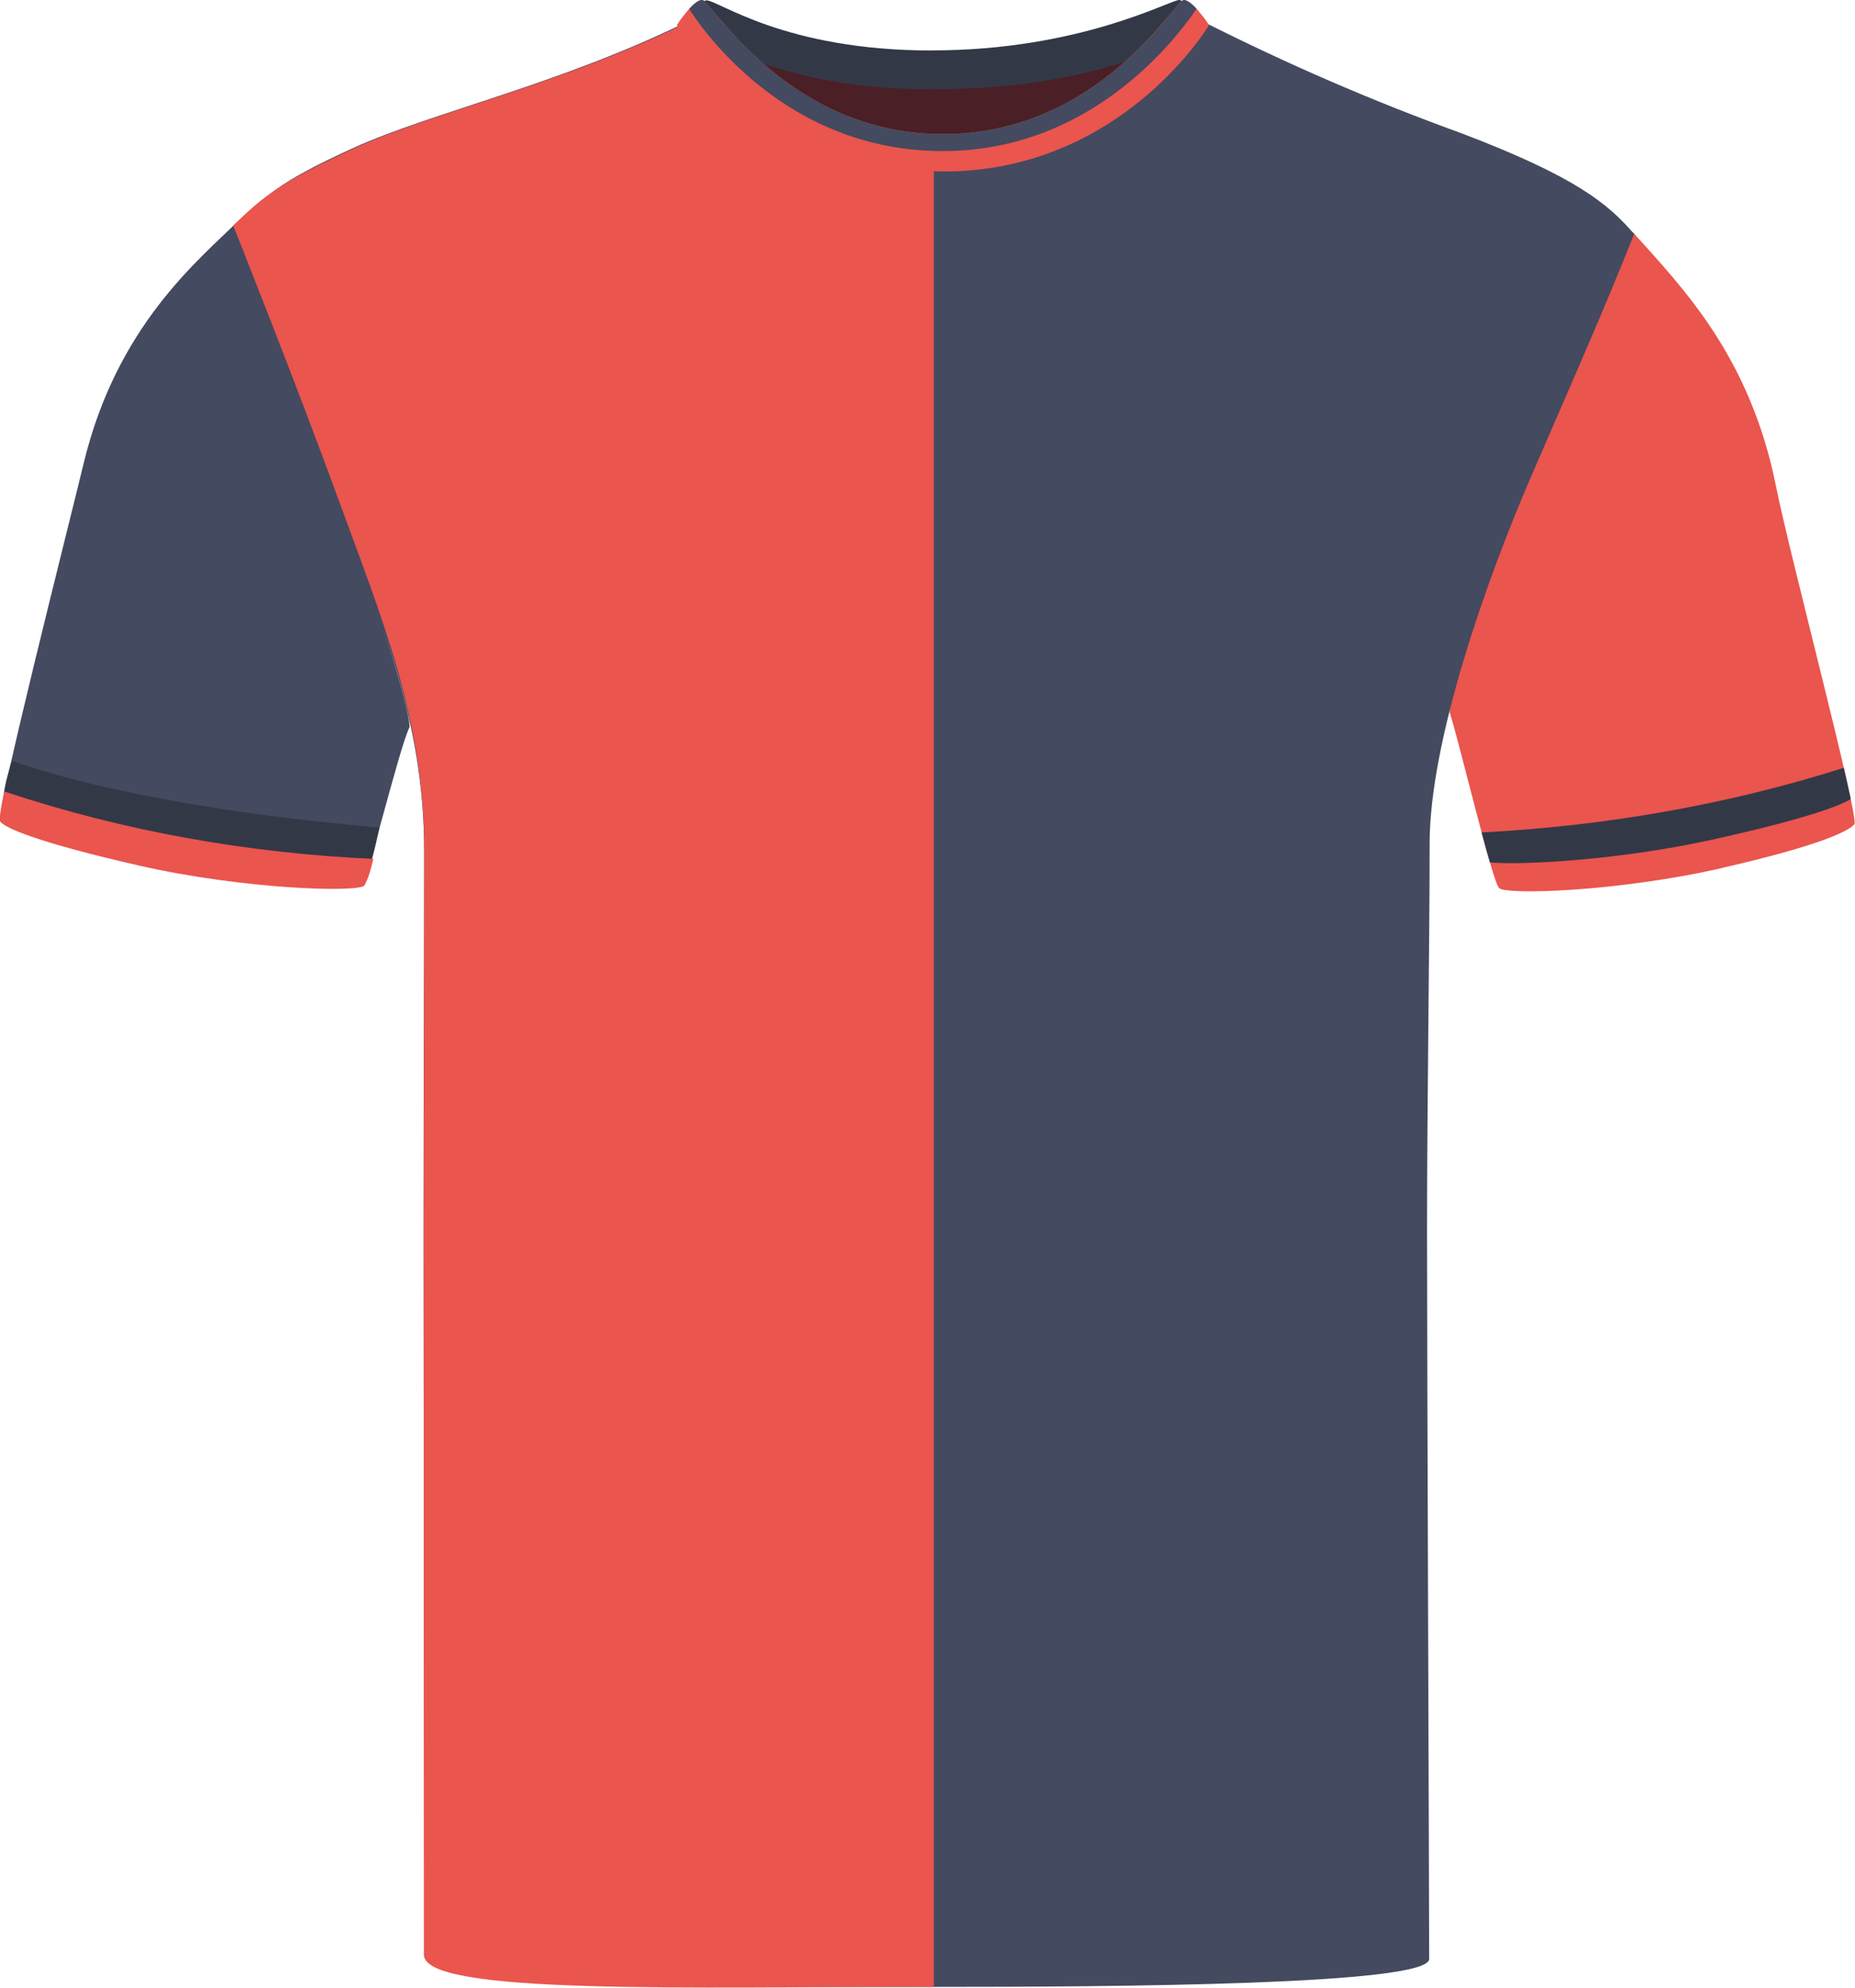 <?xml version="1.0" encoding="UTF-8"?><svg id="uuid-2d90fcb0-85b5-4cb7-b74e-0b66dc00cb5e" xmlns="http://www.w3.org/2000/svg" xmlns:xlink="http://www.w3.org/1999/xlink" viewBox="0 0 200.69 214.94"><defs><style>.uuid-d1b4ae31-79b9-4fc5-b2f6-c483dba20bd1{fill:none;}.uuid-ed12b89d-a9f1-411c-b160-25244c4e8206{clip-path:url(#uuid-1d6cd3ef-2754-4e0b-8903-4b9b4ae88935);}.uuid-716ba931-739c-408b-b604-e967752b0a3a{fill:#ea554e;}.uuid-08e67c25-06f6-4494-a4f0-abbf785c4f65{fill:#333847;}.uuid-c01e44a4-fa6c-4179-b14b-d991f29e9e2a{fill:#444a5f;}.uuid-84f481b6-818a-48c1-9529-80c165182943{fill:#4a1f26;}.uuid-1ffc28ad-6bd9-4a8b-8d6e-5e56d47dd6c7{clip-path:url(#uuid-9c99d4b4-4474-4cb2-ad32-2f384c8932bb);}</style><clipPath id="uuid-9c99d4b4-4474-4cb2-ad32-2f384c8932bb"><rect class="uuid-d1b4ae31-79b9-4fc5-b2f6-c483dba20bd1" x="0" y="0" width="200.69" height="214.94"/></clipPath><clipPath id="uuid-1d6cd3ef-2754-4e0b-8903-4b9b4ae88935"><path class="uuid-d1b4ae31-79b9-4fc5-b2f6-c483dba20bd1" d="M102.05,18.54s-.02,0-.03,0-.02,0-.03,0c-19.35,0-28.76-15.84-28.76-15.84,.04-.07,.1-.12,.14-.19,0,0,0-.02,0-.02,0,0,.44-.65,.99-1.29,.02-.02,.03-.04,.04-.06,0,0,0,0,0,0,.52-.59,1.12-1.15,1.57-1.15,.93,0,9.14,14.51,26.05,14.51S127.13,0,128.07,0c.44,0,1.05,.56,1.57,1.15,0,0,0,0,0,0,.02,.02,.03,.04,.04,.06,.55,.64,.99,1.29,.99,1.29,0,0,0,.01,0,.02,.04,.07,.1,.12,.14,.19,0,0-9.41,15.84-28.76,15.84Z"/></clipPath></defs><g class="uuid-1ffc28ad-6bd9-4a8b-8d6e-5e56d47dd6c7"><path id="uuid-5079b7a2-28e3-4e55-987d-5ea16a4909c4" class="uuid-84f481b6-818a-48c1-9529-80c165182943" d="M81.54,5.26c.57-1.59,9.95,2.68,18.57,2.68s20.93-3.72,22.31-2.15-7.89,16.25-21.26,16.25-20.6-14.01-19.62-16.78"/><path id="uuid-0da25d2c-f86d-4243-a33f-58f539239299" class="uuid-c01e44a4-fa6c-4179-b14b-d991f29e9e2a" d="M14.89,93.51C4.22,91.07,.59,89.51,.03,88.81s7.25-31.36,9.02-38.7c3.58-14.85,12.34-21.9,16.75-26.24,0,0,3.57,11.54,9.79,27.57,6.23,16.03,9,26.59,8.7,27.22-1.18,2.51-4.45,16.27-5.2,17.03s-12.81,.42-24.2-2.18"/><path id="uuid-e87dd24d-6421-42f1-b00f-8436a2682360" class="uuid-716ba931-739c-408b-b604-e967752b0a3a" d="M186.37,93.84c10.68-2.44,13.68-4.01,14.25-4.7s-6.96-28.97-8.48-36.57c-2.81-14-10.01-21.37-15.48-27.45,0,0-5.77,11.81-12,27.84-6.23,16.03-8.02,23.45-7.81,24.11,1.04,3.23,4.58,18.2,5.33,18.96s12.81,.42,24.2-2.18"/><path id="uuid-1ca43db2-1cb4-4f00-bc2a-ea7e5b8e0237" class="uuid-c01e44a4-fa6c-4179-b14b-d991f29e9e2a" d="M74.15,2.44c-13.63,6.68-27.53,9.75-35.83,13.52s-10.01,5.42-12.76,8.71c0,0,6.02,16.25,10.8,29.33s9.53,23.75,9.53,38.08c0,15.21-.07,24.87-.07,41.46s.11,70.49,.11,77.37c0,4.11,35.22,3.95,55.08,3.95s53.61-.21,53.61-3.02c0-6.3-.23-64.57-.23-78.65s.28-30.86,.28-41.96,6.09-28.43,11.1-39.98c5.25-12.1,7.44-17.01,11.03-25.94-2.81-3.24-6.2-6.16-18.77-10.93-9.44-3.42-18.67-7.41-27.64-11.93-1.76-.75-12.51,16.09-29.22,16.09S75.8,1.62,74.14,2.44"/><path id="uuid-77e1775e-4d82-438a-9174-c9d0da329f4b" class="uuid-716ba931-739c-408b-b604-e967752b0a3a" d="M74.38,2.41c-13.63,6.68-27.53,9.75-35.82,13.52s-10.12,5.35-13.33,8.46c0,0,6.59,16.5,11.37,29.58,4.78,13.08,9.3,23.78,9.3,38.1s-.07,24.87-.07,41.46,.03,72.95,.03,77.85c0,4.39,28.52,3.47,55.17,3.47V18.03c-15.93,0-24.97-16.43-26.64-15.61"/><path id="uuid-d2d897e0-9093-49d3-a841-344494b4a8e0" class="uuid-08e67c25-06f6-4494-a4f0-abbf785c4f65" d="M100.82,5.45C116.87,5.45,126.58,0,127.57,0c.78,.04,2.67,2.39,2.67,2.39,0,0-8.28,7.27-29.43,7.27-18.83,0-26.83-7.27-26.83-7.27,0,0,1.77-2.35,2.45-2.35,1.32,0,8.42,5.42,24.38,5.42"/><path class="uuid-716ba931-739c-408b-b604-e967752b0a3a" d="M102.05,18.54s-.02,0-.03,0-.02,0-.03,0c-19.35,0-28.76-15.84-28.76-15.84,.04-.07,.1-.12,.14-.19,0,0,0-.02,0-.02,0,0,.44-.65,.99-1.29,.02-.02,.03-.04,.04-.06,0,0,0,0,0,0,.52-.59,1.12-1.15,1.57-1.15,.93,0,9.14,14.51,26.05,14.51S127.13,0,128.07,0c.44,0,1.05,.56,1.57,1.15,0,0,0,0,0,0,.02,.02,.03,.04,.04,.06,.55,.64,.99,1.29,.99,1.29,0,0,0,.01,0,.02,.04,.07,.1,.12,.14,.19,0,0-9.41,15.84-28.76,15.84Z"/><g class="uuid-ed12b89d-a9f1-411c-b160-25244c4e8206"><path class="uuid-c01e44a4-fa6c-4179-b14b-d991f29e9e2a" d="M129.62-.58l-.23,.3s-.02-.03-.04-.05c0,0-.04-.02-.04-.02,0,0-.05-.13-.17-.32,.08-.14,.13-.22,.13-.22-.04-.07-.09-.12-.13-.19,0,0-.04-.02-.04-.02,0,0-.07-.19-.26-.46-2,3.09-10.84,15.77-26.8,15.77S77.21,1.52,75.21-1.56c-.19,.27-.31,.46-.31,.46,0,0,0,.01,0,.02-.04,.07-.09,.12-.13,.19,0,0,.05,.08,.13,.22-.14,.2-.22,.33-.22,.33,0,0,0,.01,0,.02-.04,.07-.09,.12-.13,.19,0,0,.03,.05,.07,.11-.13,.19-.21,.31-.21,.31,0,0,0,.01,0,.02-.04,.07-.1,.12-.14,.19,0,0,9.07,15.84,27.72,15.84,0,0,.02,0,.03,0s.02,0,.03,0C120.69,16.32,130.11-.08,130.11-.08c-.04-.07-.45-.43-.49-.5Zm-30.7,15.37s-.05,0-.08,0c.25,.03,.51,.04,.77,.06-.23-.02-.46-.03-.69-.05Z"/></g><path id="uuid-dcb6d048-7e81-4f8d-933d-f7e2f3b246a0" class="uuid-08e67c25-06f6-4494-a4f0-abbf785c4f65" d="M15.84,92.86c-10.68-2.38-15.18-4.29-15.74-4.96,.51-3.26,.31-2.58,1.16-5.62,10.98,3.78,26.2,6.04,39.79,7.21-.4,1.96-1.2,5.27-1.66,5.72,0,0-12.16,.18-23.55-2.36"/><path id="uuid-51973d57-31be-4120-883e-04c9be7ecf34" class="uuid-716ba931-739c-408b-b604-e967752b0a3a" d="M15,93.59c-10.72-2.44-14.35-4.01-14.92-4.7-.2-.24,0-1.56,.39-3.3,12.9,4.3,26.34,6.67,39.92,7.29-.25,1.01-.47,1.99-.98,2.89-.76,.75-12.99,.42-24.42-2.18"/><g><path class="uuid-d1b4ae31-79b9-4fc5-b2f6-c483dba20bd1" d="M192.13,52.57c-2.81-14-10.01-21.37-15.48-27.45,0,0-5.77,11.81-12,27.84-6.23,16.03-8.02,23.45-7.81,24.11,.63,1.95,2.16,8.16,3.45,12.96,13.33-.69,26.51-2.97,39.19-6.99-2.07-8.92-6.25-25.01-7.34-30.46Z"/><path class="uuid-d1b4ae31-79b9-4fc5-b2f6-c483dba20bd1" d="M185.2,90.81h0c-9.95,2.2-20.48,2.78-24.01,2.46,.44,1.52,.8,2.57,.99,2.76,.75,.76,12.81,.42,24.2-2.18h0c10.68-2.44,13.68-4.01,14.25-4.7,.1-.12-.06-1.13-.39-2.73-1.26,.8-5.35,2.26-15.03,4.4Z"/><path class="uuid-08e67c25-06f6-4494-a4f0-abbf785c4f65" d="M185.2,90.81h0c9.68-2.14,13.76-3.6,15.03-4.4-.2-.94-.45-2.08-.75-3.38-12.68,4.02-25.86,6.3-39.19,6.99,.32,1.2,.63,2.31,.9,3.24,3.53,.32,14.07-.26,24.01-2.45Z"/></g></g></svg>
